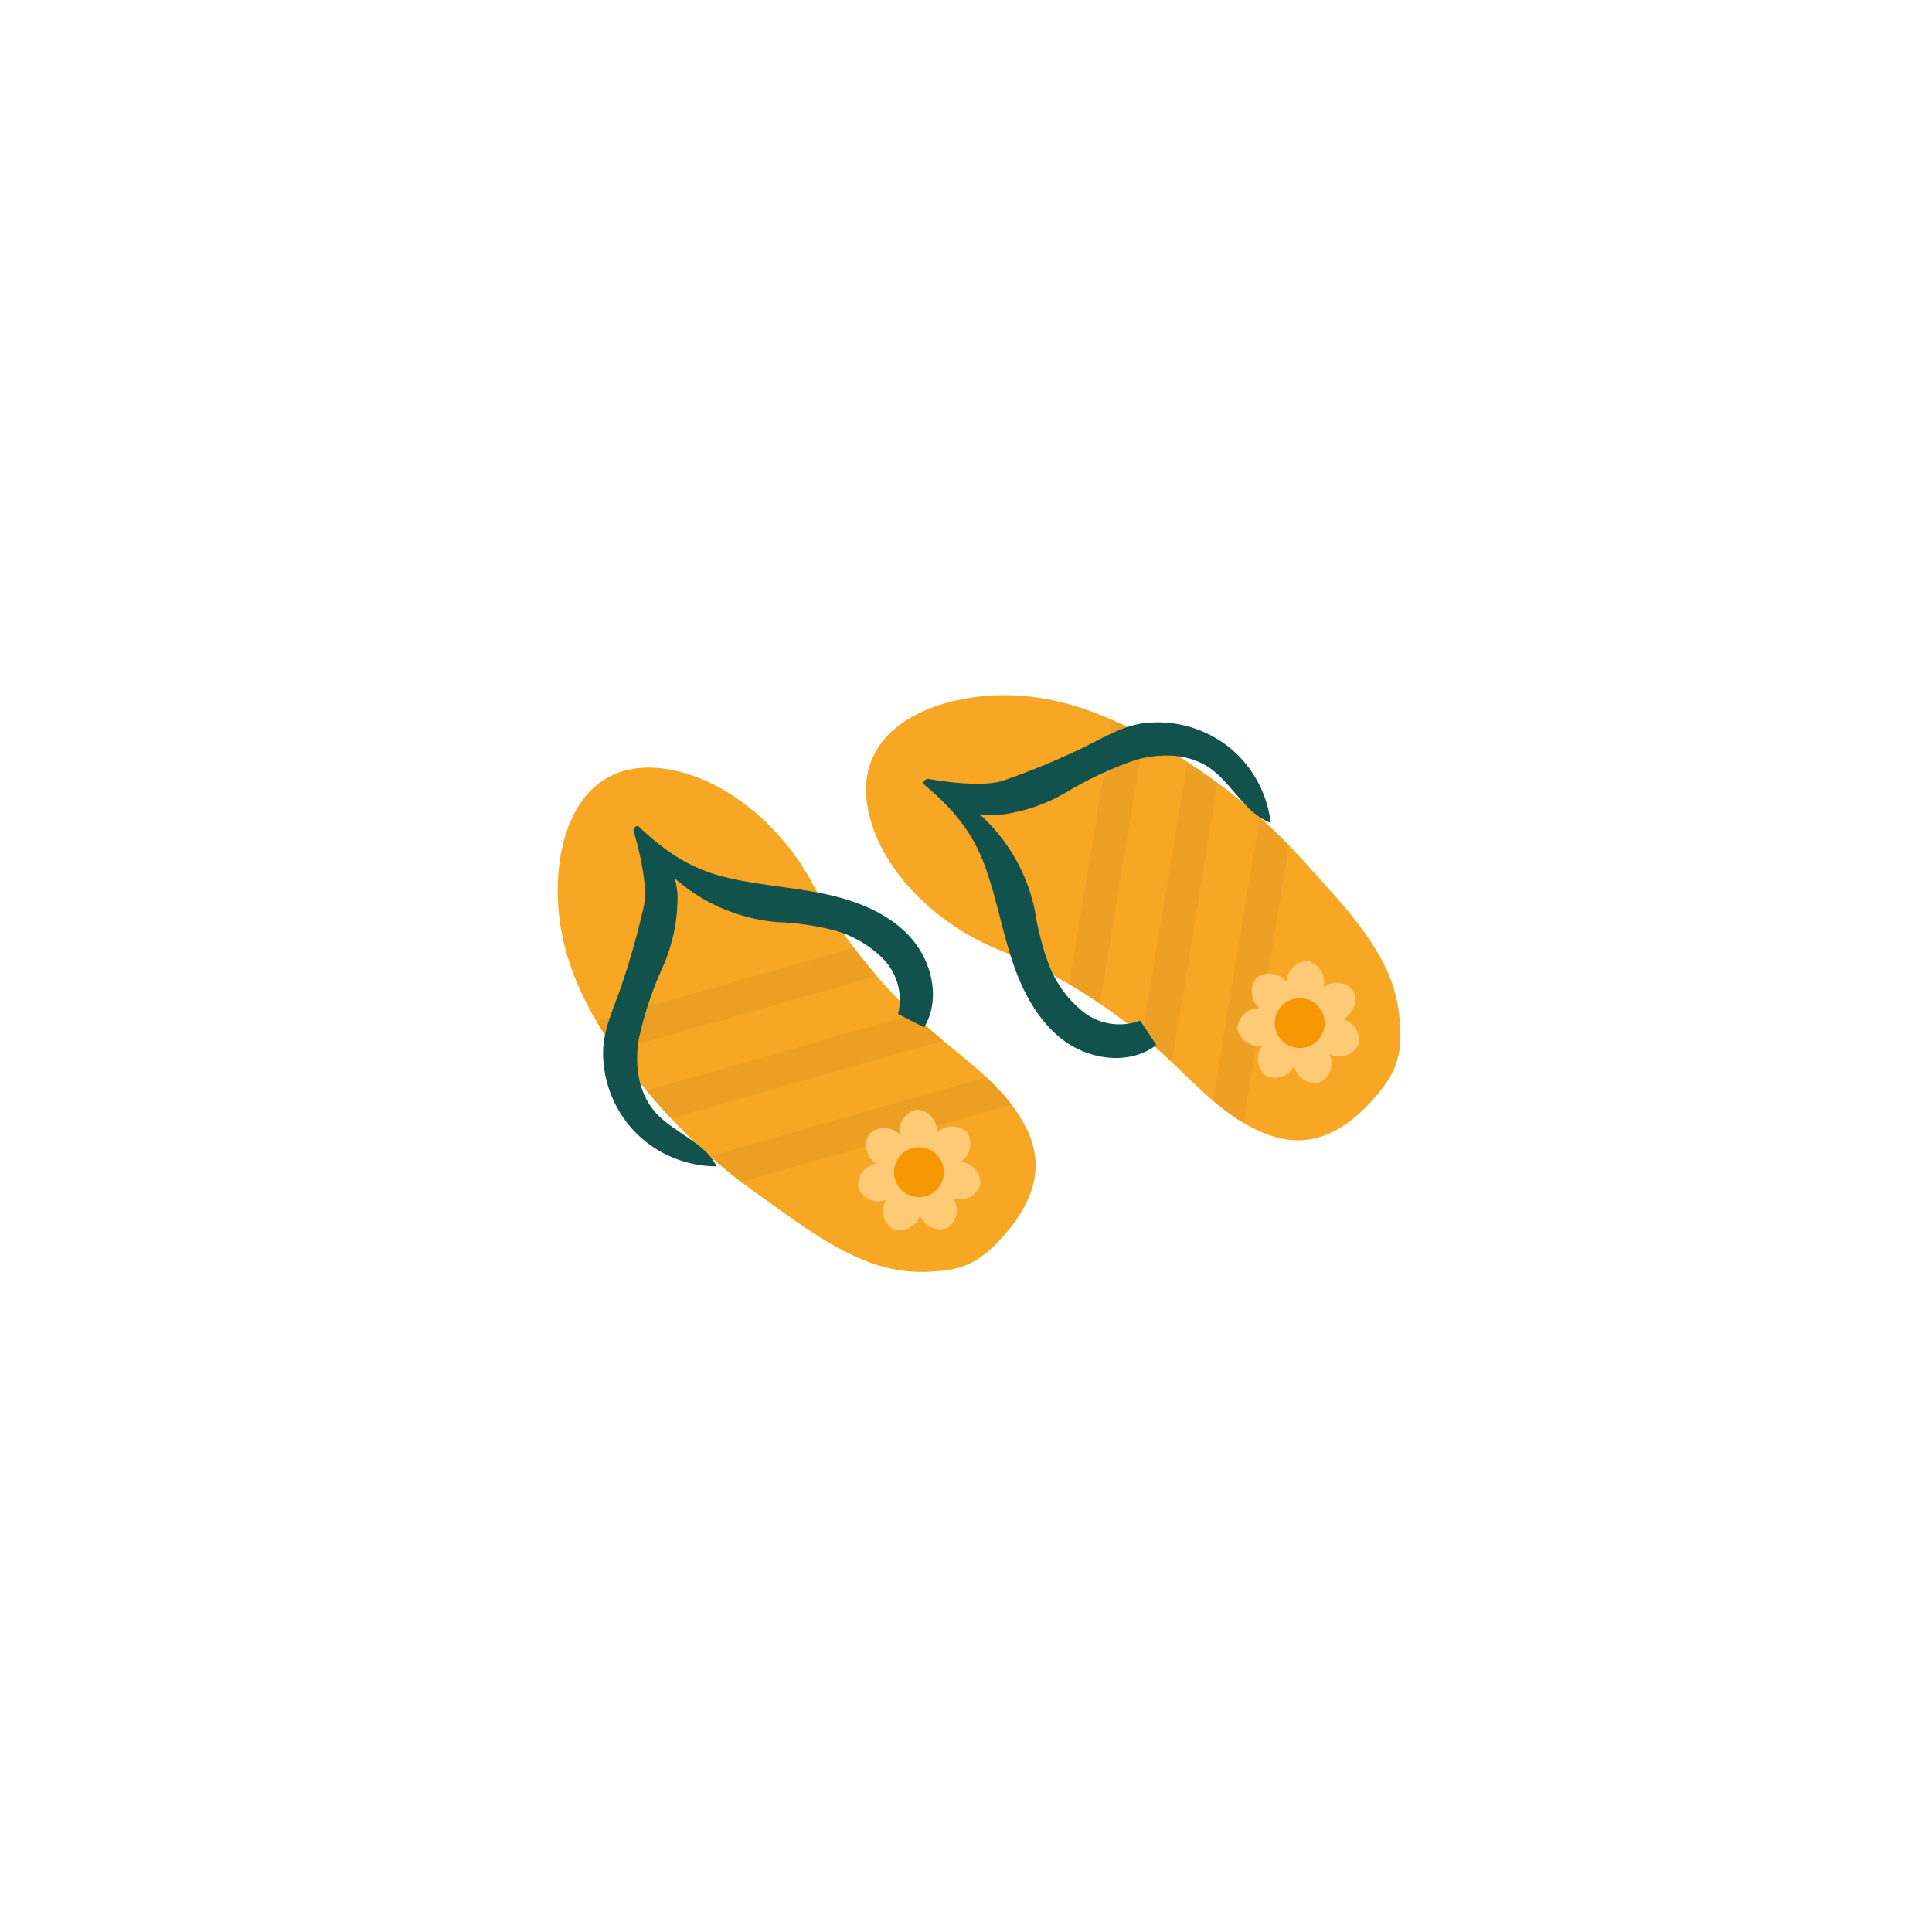 <svg xmlns="http://www.w3.org/2000/svg" xmlns:xlink="http://www.w3.org/1999/xlink" width="228" height="228" viewBox="0 0 228 228">
  <defs>
    <clipPath id="clip-path">
      <rect id="Rectangle_6427" data-name="Rectangle 6427" width="190.31" height="192.828" fill="#fff"/>
    </clipPath>
    <clipPath id="clip-path-2">
      <rect id="Rectangle_376" data-name="Rectangle 376" width="85.358" height="102.586" fill="none"/>
    </clipPath>
    <filter id="Tracé_2776" x="38.351" y="43.047" width="151.298" height="147.907" filterUnits="userSpaceOnUse">
      <feOffset dy="3" input="SourceAlpha"/>
      <feGaussianBlur stdDeviation="3" result="blur"/>
      <feFlood flood-opacity="0.102"/>
      <feComposite operator="in" in2="blur"/>
      <feComposite in="SourceGraphic"/>
    </filter>
    <clipPath id="clip-path-4">
      <rect id="Rectangle_373" data-name="Rectangle 373" width="30.334" height="40.934" fill="none"/>
    </clipPath>
    <clipPath id="clip-path-5">
      <rect id="Rectangle_374" data-name="Rectangle 374" width="30.071" height="45.063" fill="#ed9f23"/>
    </clipPath>
    <clipPath id="clip-detente-nl">
      <rect width="228" height="228"/>
    </clipPath>
  </defs>
  <g id="detente-nl" clip-path="url(#clip-detente-nl)">
    <g id="Groupe_14094" data-name="Groupe 14094" transform="translate(19 18)">
      <g id="Groupe_14093" data-name="Groupe 14093" clip-path="url(#clip-path)">
        <path id="Tracé_80496" data-name="Tracé 80496" d="M35.059,35.509a7.324,7.324,0,0,1-5.628,2.321,8.022,8.022,0,0,1-5.574-2.423,8.028,8.028,0,0,1-2.578-5.588,7.317,7.317,0,0,1,2.291-5.534,7.076,7.076,0,0,1,5.574-2.235,8.271,8.271,0,0,1,5.582,2.509,7.885,7.885,0,0,1,2.484,5.525,7.117,7.117,0,0,1-2.151,5.425m-.349-1.337a3.792,3.792,0,0,0,1.136-3.147,5.111,5.111,0,0,0-1.587-3.244A11.3,11.3,0,0,0,28.6,24.533a4.977,4.977,0,0,0-4.84,1.245A3.752,3.752,0,0,0,22.6,28.872a5.241,5.241,0,0,0,1.688,3.281,11.3,11.3,0,0,0,5.616,3.241,4.91,4.91,0,0,0,4.8-1.222" fill="#fff"/>
        <path id="Tracé_80497" data-name="Tracé 80497" d="M48.527,21.873a1.284,1.284,0,0,0,.838.468,1.059,1.059,0,0,1,.653.248l.051.071c.129.179.062.362-.2.551l-2.607,1.877q-.393.282-.586.014l-.051-.071a1.069,1.069,0,0,1-.01-.711,1.094,1.094,0,0,0-.2-.929l-2.66-3.318q-2.245-2.854-4-1.6a2.085,2.085,0,0,0-.913,1.594,2.953,2.953,0,0,0,.633,1.97l3.022,4.195a1.091,1.091,0,0,0,.867.433q.585.04.7.2l.052.071q.194.269-.2.551l-2.767,1.992c-.25.181-.44.181-.568,0l-.051-.071q-.115-.161.022-.722a1.1,1.1,0,0,0-.144-.953l-3.446-4.784a.943.943,0,0,0-.6-.406,3.185,3.185,0,0,0-.652-.059.456.456,0,0,1-.409-.153l-.038-.054c-.086-.118-.055-.3.09-.553l1.127-2.086c.13-.219.264-.33.4-.329a.5.5,0,0,1,.385.252l.836,1.16a3.358,3.358,0,0,1,.266-1.926,3.932,3.932,0,0,1,1.329-1.58,3.882,3.882,0,0,1,3-.726,5.43,5.43,0,0,1,3.179,2.156Z" fill="#fff"/>
        <path id="Tracé_80498" data-name="Tracé 80498" d="M54.243,21.094a2.887,2.887,0,0,1-2.414.3,3.83,3.83,0,0,1-2.012-1.913l-2.991-5.361-1.1.612a.331.331,0,0,1-.509-.145l-.15-.268a.342.342,0,0,1,.133-.529l.6-.332a1.738,1.738,0,0,0,.9-1.159,2.823,2.823,0,0,0-.195-1.68q-.178-.455.149-.637l.288-.161c.243-.135.443-.063.6.219L48.606,11.9l2.42-1.351a.376.376,0,0,1,.539.153l.15.269a.341.341,0,0,1-.163.52l-2.421,1.35,3,5.379a1.845,1.845,0,0,0,.891.876,1.119,1.119,0,0,0,1-.065,1.394,1.394,0,0,0,.806-1.76.413.413,0,0,1,.424-.438.31.31,0,0,1,.264.18,2.887,2.887,0,0,1,.269,2.219,2.991,2.991,0,0,1-1.541,1.867" fill="#fff"/>
        <path id="Tracé_80499" data-name="Tracé 80499" d="M61.166,17.706a6.3,6.3,0,0,1-3.36.6,2.167,2.167,0,0,1-1.864-1.1.952.952,0,0,1-.022-.805,1.16,1.16,0,0,1,.633-.559,1.02,1.02,0,0,1,.79-.028,2.075,2.075,0,0,1,.713.459,7.662,7.662,0,0,0,.7.6,1.929,1.929,0,0,0,.92.359,2.254,2.254,0,0,0,1.195-.2,2.307,2.307,0,0,0,1.17-.982,1.5,1.5,0,0,0,.02-1.374,1.448,1.448,0,0,0-1.107-.9,4.731,4.731,0,0,0-1.73.013c-.631.113-1.273.2-1.928.28a3.46,3.46,0,0,1-1.88-.306,2.8,2.8,0,0,1-1.375-1.527,2.677,2.677,0,0,1,.229-2.53,5.1,5.1,0,0,1,2.5-2.045,5.7,5.7,0,0,1,3.238-.518,2.238,2.238,0,0,1,1.839,1.184.892.892,0,0,1,.007.741,1.036,1.036,0,0,1-.563.529.925.925,0,0,1-.75.011,2.492,2.492,0,0,1-.7-.454q-.333-.3-.686-.591a1.845,1.845,0,0,0-.86-.385A2.08,2.08,0,0,0,56.18,9.289a1.573,1.573,0,0,0-.007,1.32,1.471,1.471,0,0,0,1.111.911,4.71,4.71,0,0,0,1.739.007q.949-.158,1.932-.268a3.5,3.5,0,0,1,1.875.3A2.764,2.764,0,0,1,64.2,13.071a2.584,2.584,0,0,1-.3,2.511,5.83,5.83,0,0,1-2.739,2.124" fill="#fff"/>
        <path id="Tracé_80500" data-name="Tracé 80500" d="M68.757,3.422a4.982,4.982,0,0,1,3.86.424,5.139,5.139,0,0,1,2.505,3.3,5.757,5.757,0,0,1-.317,4.32A4.72,4.72,0,0,1,71.783,14a3.844,3.844,0,0,1-3.111-.328L69.759,17.5a1.13,1.13,0,0,0,.672.713q.539.246.593.437l.018.064c.06.21-.065.361-.376.449l-3.216.914q-.466.132-.556-.186l-.018-.063c-.036-.127.045-.353.243-.675a1.159,1.159,0,0,0,.164-.95L64.338,7.833a1.009,1.009,0,0,0-.677-.654c-.368-.139-.571-.28-.611-.422l-.024-.084q-.08-.275.254-.552l1.677-1.506q.6-.556.794.141l.31,1.169a3.156,3.156,0,0,1,.933-1.545,4.214,4.214,0,0,1,1.763-.958m2.5,9.855a2.366,2.366,0,0,0,1.69-1.578,5.136,5.136,0,0,0-.1-3.058,7.46,7.46,0,0,0-1.885-3.456,2.591,2.591,0,0,0-2.59-.785,2.112,2.112,0,0,0-1.263.987A2.408,2.408,0,0,0,66.8,7.066l1.112,3.915a3.31,3.31,0,0,0,1.354,1.868,2.306,2.306,0,0,0,2,.428" fill="#fff"/>
        <path id="Tracé_80501" data-name="Tracé 80501" d="M86.275,9.032a1.455,1.455,0,0,0,.358.716.892.892,0,0,0,.461.278,1.565,1.565,0,0,1,.4.121.333.333,0,0,1,.2.261q.078.543-1.687.8a2.339,2.339,0,0,1-1.313-.091,1.32,1.32,0,0,1-.615-.968,3.319,3.319,0,0,1-2.829,1.826,4.759,4.759,0,0,1-3.074-.441,2.912,2.912,0,0,1-1.467-2.268A2.825,2.825,0,0,1,77.476,6.7a4.635,4.635,0,0,1,2.731-1.266,4.059,4.059,0,0,1,2.632.381l-.106-.429a8.147,8.147,0,0,0-1.112-2.82,1.7,1.7,0,0,0-1.72-.688,1.6,1.6,0,0,0-1.063.573,2.2,2.2,0,0,0-.482.991,3.254,3.254,0,0,1-.339.97.921.921,0,0,1-.7.523,1.1,1.1,0,0,1-.812-.162.958.958,0,0,1-.4-.688,2.044,2.044,0,0,1,.9-1.9,5.516,5.516,0,0,1,2.787-1.108,4.632,4.632,0,0,1,3.482.738,5.286,5.286,0,0,1,1.976,3.107ZM81.85,11.04a1.83,1.83,0,0,0,1.355-.86A2.158,2.158,0,0,0,83.5,8.561l-.162-.667a2.2,2.2,0,0,0-.842-1.39,2.2,2.2,0,0,0-2.914.448,2.152,2.152,0,0,0-.345,1.638,3.156,3.156,0,0,0,.9,1.872,1.953,1.953,0,0,0,1.716.578" fill="#fff"/>
        <path id="Tracé_80502" data-name="Tracé 80502" d="M98.6,8.859a1.284,1.284,0,0,0,.421.862c.261.253.392.446.394.577l0,.088q.006.33-.479.338l-3.211.052c-.323.006-.486-.1-.489-.322l0-.088c0-.132.13-.328.4-.589A1.1,1.1,0,0,0,96,8.9L95.713,4.66Q95.5,1.033,93.344,1.067a2.079,2.079,0,0,0-1.659.786,2.96,2.96,0,0,0-.607,1.98L91.162,9a1.1,1.1,0,0,0,.465.85c.305.245.458.433.461.565v.088c0,.22-.156.333-.479.337L88.2,10.9q-.462.008-.467-.322l0-.088c0-.132.141-.325.431-.579a1.106,1.106,0,0,0,.426-.865l-.1-5.9a.943.943,0,0,0-.264-.678,3.248,3.248,0,0,0-.5-.421.455.455,0,0,1-.248-.358V1.625q0-.22.39-.4L89.985.154c.233-.107.4-.12.516-.041a.5.5,0,0,1,.172.426L90.7,1.968A3.35,3.35,0,0,1,92.015.539,3.934,3.934,0,0,1,94.009,0,3.887,3.887,0,0,1,96.888,1.12a5.432,5.432,0,0,1,1.378,3.587Z" fill="#fff"/>
        <path id="Tracé_80503" data-name="Tracé 80503" d="M113.111,9.587a.4.4,0,0,1,.474-.1.331.331,0,0,1,.181.434,3.694,3.694,0,0,1-1.724,1.932,4.552,4.552,0,0,1-3.234.482,4.958,4.958,0,0,1-3.406-2.161,5.584,5.584,0,0,1-.764-4.243,5.274,5.274,0,0,1,2.175-3.55,5.057,5.057,0,0,1,3.939-.873A4.352,4.352,0,0,1,113.584,3a2.983,2.983,0,0,1,.661,2.4,1.515,1.515,0,0,1-1.371,1.324L107.292,7.74a3.83,3.83,0,0,0,.927,1.972,3.169,3.169,0,0,0,1.84.971,3.249,3.249,0,0,0,1.78-.147,2.836,2.836,0,0,0,1.272-.949M110.174,2.26a1.87,1.87,0,0,0-1.8.689A4.862,4.862,0,0,0,107.323,5.4a7.079,7.079,0,0,0-.113,1.409l3.87-.929a.936.936,0,0,0,.723-.811,2.828,2.828,0,0,0-.313-1.719,1.778,1.778,0,0,0-1.316-1.091" fill="#fff"/>
        <path id="Tracé_80504" data-name="Tracé 80504" d="M124.617,14.474a1.284,1.284,0,0,0,.126.951,1.073,1.073,0,0,1,.191.672l-.026.084c-.067.21-.254.267-.562.169l-3.062-.97c-.308-.1-.428-.251-.362-.46l.027-.084q.06-.189.564-.433a1.1,1.1,0,0,0,.629-.712l1.072-4.114q.948-3.508-1.107-4.159a2.082,2.082,0,0,0-1.823.219,2.96,2.96,0,0,0-1.2,1.685l-1.56,4.929a1.1,1.1,0,0,0,.171.954q.318.494.258.681l-.027.084c-.066.21-.254.267-.561.169l-3.251-1.029c-.294-.093-.407-.244-.341-.454l.027-.084q.06-.189.592-.412a1.108,1.108,0,0,0,.678-.686l1.779-5.621a.945.945,0,0,0-.035-.727,3.267,3.267,0,0,0-.342-.558.457.457,0,0,1-.122-.419l.02-.063c.045-.139.21-.225.5-.258l2.346-.341c.255-.028.423.014.5.124a.5.5,0,0,1,.028.459l-.432,1.363a3.363,3.363,0,0,1,1.7-.938,3.949,3.949,0,0,1,2.062.123,3.888,3.888,0,0,1,2.375,1.974,5.432,5.432,0,0,1,.169,3.838Z" fill="#fff"/>
        <path id="Tracé_80505" data-name="Tracé 80505" d="M142.238,13.505a2.262,2.262,0,0,1,.587.418c.12.132.169.241.147.329a.452.452,0,0,1-.2.245.674.674,0,0,1-.5.156,2.875,2.875,0,0,1-.723-.19,5.473,5.473,0,0,0-.6-.2,4.286,4.286,0,0,1,.241,1.656,3.591,3.591,0,0,1-.414,1.576,4.092,4.092,0,0,1-1.7,1.718,4.433,4.433,0,0,1-2.393.494q2.1,1.859,1.144,3.619a2.613,2.613,0,0,1-2.421,1.33,7.477,7.477,0,0,1-3.76-1.046A6.366,6.366,0,0,1,128.831,21a2.724,2.724,0,0,1-.138-2.613,1.046,1.046,0,0,1,.593-.518,1.009,1.009,0,0,1,.828.111.928.928,0,0,1,.481.66,3.505,3.505,0,0,1,.052.991,9.946,9.946,0,0,0-.021,1.127A2.446,2.446,0,0,0,131,21.935a2.82,2.82,0,0,0,1.11,1,2.78,2.78,0,0,0,1.972.353,2.078,2.078,0,0,0,1.409-1.1,2.353,2.353,0,0,0,.288-1.621,2.025,2.025,0,0,0-.913-1.293q-.486-.213-.738-.349a5.175,5.175,0,0,1-2.5-2.768,3.907,3.907,0,0,1,.2-3.38,4.192,4.192,0,0,1,2.792-2.2,5.256,5.256,0,0,1,3.814.625q.523.282,1.554.965t2.251,1.342M134.6,13a6,6,0,0,0-.8,3.233,2.366,2.366,0,0,0,1.1,2.132,1.966,1.966,0,0,0,1.759.125,2.861,2.861,0,0,0,1.412-1.362,6.015,6.015,0,0,0,.8-3.218,2.426,2.426,0,0,0-1.209-2.18,1.84,1.84,0,0,0-1.685-.1A2.925,2.925,0,0,0,134.6,13" fill="#fff"/>
        <path id="Tracé_80506" data-name="Tracé 80506" d="M147.632,26.13a.4.4,0,0,1,.469.119.328.328,0,0,1-.025.469,3.7,3.7,0,0,1-2.389.995,4.555,4.555,0,0,1-3.124-.966,4.966,4.966,0,0,1-2.135-3.424,5.588,5.588,0,0,1,1.149-4.155,5.274,5.274,0,0,1,3.5-2.258,5.057,5.057,0,0,1,3.928.92,4.353,4.353,0,0,1,1.907,2.569,2.989,2.989,0,0,1-.446,2.456,1.515,1.515,0,0,1-1.809.6l-5.468-1.508a3.815,3.815,0,0,0-.018,2.179,3.163,3.163,0,0,0,1.238,1.671,3.242,3.242,0,0,0,1.667.64,2.835,2.835,0,0,0,1.557-.305m.527-7.877a1.871,1.871,0,0,0-1.918-.155,4.853,4.853,0,0,0-2.012,1.751,7.213,7.213,0,0,0-.713,1.221l3.892.839a.934.934,0,0,0,1-.418,2.832,2.832,0,0,0,.463-1.684,1.781,1.781,0,0,0-.714-1.554" fill="#fff"/>
        <path id="Tracé_80507" data-name="Tracé 80507" d="M155.9,35.505a1.28,1.28,0,0,0-.3.912,1.079,1.079,0,0,1-.118.689l-.061.064q-.225.242-.578-.09l-2.344-2.2c-.235-.221-.278-.411-.127-.572l.06-.065a1.069,1.069,0,0,1,.7-.146A1.1,1.1,0,0,0,154,33.73l2.744-3.248q2.37-2.754.8-4.229a2.082,2.082,0,0,0-1.74-.59,2.955,2.955,0,0,0-1.812,1l-3.535,3.773a1.093,1.093,0,0,0-.258.933c.049.388.029.63-.062.727l-.06.063c-.15.161-.344.131-.578-.09l-2.489-2.332c-.224-.21-.261-.4-.111-.556l.06-.065q.135-.143.712-.116a1.106,1.106,0,0,0,.908-.325l4.032-4.3a.95.95,0,0,0,.282-.671,3.214,3.214,0,0,0-.068-.651.453.453,0,0,1,.072-.431l.044-.048c.1-.106.287-.113.56-.018l2.264.7c.241.086.375.195.4.329a.5.5,0,0,1-.173.427l-.978,1.043a3.35,3.35,0,0,1,1.942-.11,3.955,3.955,0,0,1,1.807,1,3.893,3.893,0,0,1,1.29,2.807,5.425,5.425,0,0,1-1.5,3.535Z" fill="#fff"/>
        <path id="Tracé_80508" data-name="Tracé 80508" d="M155.7,38.23c-.2-.233-.221-.421-.055-.567l.067-.058a1.039,1.039,0,0,1,.7-.067,1.144,1.144,0,0,0,.915-.255l4.351-3.781a1.37,1.37,0,0,0,.447-.928,1.447,1.447,0,0,1,.165-.681l.05-.044c.089-.078.275-.064.559.038l2.273.94c.241.121.377.261.407.418a.432.432,0,0,1-.17.426l-6.394,5.555a1.1,1.1,0,0,0-.352.9q.014.586-.135.715l-.067.058q-.249.218-.567-.149Zm10.417-6.9a1.879,1.879,0,0,1-.517-1.3,1.647,1.647,0,0,1,1.793-1.558,1.877,1.877,0,0,1,1.215.693,1.809,1.809,0,0,1,.495,1.273A1.672,1.672,0,0,1,167.312,32a1.81,1.81,0,0,1-1.193-.67" fill="#fff"/>
        <path id="Tracé_80509" data-name="Tracé 80509" d="M166.578,46.951a.4.4,0,0,1,.407.263.329.329,0,0,1-.174.436,3.7,3.7,0,0,1-2.582.18,4.553,4.553,0,0,1-2.652-1.913,4.964,4.964,0,0,1-.93-3.926,5.588,5.588,0,0,1,2.417-3.571A5.27,5.27,0,0,1,167.1,37.4a5.059,5.059,0,0,1,3.429,2.126,4.347,4.347,0,0,1,.986,3.044,2.984,2.984,0,0,1-1.206,2.184,1.517,1.517,0,0,1-1.906-.01l-4.7-3.177a3.823,3.823,0,0,0-.713,2.06,3.162,3.162,0,0,0,.639,1.979,3.246,3.246,0,0,0,1.376,1.138,2.828,2.828,0,0,0,1.573.209m3.015-7.3a1.871,1.871,0,0,0-1.768-.76,4.858,4.858,0,0,0-2.466,1.017,7.128,7.128,0,0,0-1.065.93l3.419,2.038A.936.936,0,0,0,168.8,42.8a2.836,2.836,0,0,0,.977-1.449,1.782,1.782,0,0,0-.181-1.7" fill="#fff"/>
        <path id="Tracé_80510" data-name="Tracé 80510" d="M166.406,53.54a2.885,2.885,0,0,1-.327-2.411A3.829,3.829,0,0,1,167.97,49.1l5.329-3.048-.623-1.088a.331.331,0,0,1,.139-.511l.267-.152a.34.34,0,0,1,.53.128l.338.592a1.74,1.74,0,0,0,1.168.89,2.822,2.822,0,0,0,1.679-.213q.452-.181.638.142l.164.287q.207.362-.213.6l-1.841,1.079,1.376,2.406a.384.384,0,0,1,.047.3.393.393,0,0,1-.194.237l-.267.153a.34.34,0,0,1-.521-.158l-1.377-2.406L169.262,51.4a1.843,1.843,0,0,0-.866.9,1.114,1.114,0,0,0,.076,1,1.394,1.394,0,0,0,1.768.788.39.39,0,0,1,.322.12.4.4,0,0,1,.12.3.309.309,0,0,1-.177.266,2.889,2.889,0,0,1-2.215.292,2.992,2.992,0,0,1-1.884-1.521" fill="#fff"/>
        <path id="Tracé_80511" data-name="Tracé 80511" d="M168.862,58.4a1.852,1.852,0,0,1-.162-1.287,1.423,1.423,0,0,1,.835-.934,1.45,1.45,0,0,1,1.271-.069,1.855,1.855,0,0,1,.9.937,1.819,1.819,0,0,1,.152,1.268,1.45,1.45,0,0,1-.854.942,1.423,1.423,0,0,1-1.251.06,1.819,1.819,0,0,1-.888-.917m4.055-2.589a86.8,86.8,0,0,1,9.055-5.189.834.834,0,0,1,.7-.017,1.314,1.314,0,0,1,.6.484,2.761,2.761,0,0,1,.359.731,1.184,1.184,0,0,1,0,.753.852.852,0,0,1-.457.522q-1.659.765-4.618,1.919T173.39,56.8q-.327.083-.535-.355c-.138-.291-.118-.5.062-.638" fill="#fff"/>
        <path id="Tracé_80512" data-name="Tracé 80512" d="M173.98,72.052a7.326,7.326,0,0,1,.793-6.037,8.587,8.587,0,0,1,11.008-3.076,7.317,7.317,0,0,1,3.655,4.745,7.081,7.081,0,0,1-.838,5.947,8.289,8.289,0,0,1-4.957,3.589,7.9,7.9,0,0,1-6.03-.6,7.124,7.124,0,0,1-3.631-4.568m1.334.363a3.8,3.8,0,0,0,2.163,2.554,5.112,5.112,0,0,0,3.6.24,11.289,11.289,0,0,0,5.633-3.284,4.979,4.979,0,0,0,1.334-4.817,3.755,3.755,0,0,0-2.105-2.547,5.243,5.243,0,0,0-3.686-.171,11.312,11.312,0,0,0-5.609,3.254,4.91,4.91,0,0,0-1.332,4.771" fill="#fff"/>
        <path id="Tracé_80513" data-name="Tracé 80513" d="M179.071,90.509a1.285,1.285,0,0,0-.823.493c-.23.28-.41.429-.541.442l-.088.008c-.219.023-.345-.127-.377-.448l-.325-3.195c-.033-.321.061-.492.279-.515l.088-.009c.132-.013.338.1.621.346a1.1,1.1,0,0,0,.9.3l4.2-.647q3.6-.521,3.378-2.666a2.081,2.081,0,0,0-.924-1.586,2.96,2.96,0,0,0-2.023-.436l-5.144.522a1.1,1.1,0,0,0-.808.536q-.327.486-.523.506l-.088.009c-.219.023-.345-.128-.377-.448l-.345-3.393q-.046-.459.282-.493l.087-.009q.2-.02.614.38a1.106,1.106,0,0,0,.9.352l5.866-.6a.943.943,0,0,0,.652-.321,3.15,3.15,0,0,0,.377-.535.457.457,0,0,1,.337-.278l.066-.006c.146-.015.29.1.434.353l1.244,2.019c.126.222.154.393.085.51a.493.493,0,0,1-.41.208l-1.423.145a3.358,3.358,0,0,1,1.536,1.192,3.955,3.955,0,0,1,.707,1.942,3.9,3.9,0,0,1-.872,2.963,5.428,5.428,0,0,1-3.456,1.677Z" fill="#fff"/>
        <path id="Tracé_80514" data-name="Tracé 80514" d="M176.893,95.824a2.889,2.889,0,0,1,.95-2.24,3.825,3.825,0,0,1,2.664-.781l6.137.1.02-1.254a.33.33,0,0,1,.38-.368l.308.005c.264,0,.394.131.39.381l-.011.681a1.741,1.741,0,0,0,.55,1.363,2.834,2.834,0,0,0,1.551.674q.483.073.477.448l-.005.33q-.008.417-.491.41l-2.134-.013-.045,2.772a.377.377,0,0,1-.4.389l-.307,0c-.25-.005-.372-.139-.368-.4l.045-2.771-6.159-.1a1.842,1.842,0,0,0-1.205.333,1.118,1.118,0,0,0-.443.895,1.394,1.394,0,0,0,1.118,1.581.387.387,0,0,1,.216.267.4.4,0,0,1-.049.318.313.313,0,0,1-.289.138,2.886,2.886,0,0,1-2.054-.879,2.992,2.992,0,0,1-.843-2.27" fill="#fff"/>
        <path id="Tracé_80515" data-name="Tracé 80515" d="M176.388,103.568a6.282,6.282,0,0,1,1.155-3.211,2.159,2.159,0,0,1,1.883-1.068.949.949,0,0,1,.709.381,1.16,1.16,0,0,1,.17.827,1.021,1.021,0,0,1-.368.7,2.091,2.091,0,0,1-.753.39,7.664,7.664,0,0,0-.866.309,1.928,1.928,0,0,0-.768.621,2.235,2.235,0,0,0-.419,1.137,2.3,2.3,0,0,0,.271,1.5,1.5,1.5,0,0,0,1.181.7,1.446,1.446,0,0,0,1.332-.512,4.724,4.724,0,0,0,.849-1.508q.324-.9.717-1.811a3.467,3.467,0,0,1,1.2-1.48,2.815,2.815,0,0,1,2.01-.433,2.68,2.68,0,0,1,2.08,1.457,5.1,5.1,0,0,1,.532,3.184,5.7,5.7,0,0,1-1.16,3.066,2.234,2.234,0,0,1-1.942,1.006.885.885,0,0,1-.645-.362,1.032,1.032,0,0,1-.18-.751.922.922,0,0,1,.363-.656,2.479,2.479,0,0,1,.741-.38q.426-.14.854-.3a1.878,1.878,0,0,0,.762-.555,2.085,2.085,0,0,0,.075-2.395,1.575,1.575,0,0,0-1.142-.662,1.475,1.475,0,0,0-1.343.51,4.734,4.734,0,0,0-.87,1.506q-.336.9-.728,1.809a3.507,3.507,0,0,1-1.189,1.481,2.761,2.761,0,0,1-2,.434,2.576,2.576,0,0,1-2.031-1.5,5.82,5.82,0,0,1-.481-3.433" fill="#fff"/>
        <path id="Tracé_80516" data-name="Tracé 80516" d="M185.011,117.253a4.986,4.986,0,0,1-2.286,3.138,5.139,5.139,0,0,1-4.111.533,5.759,5.759,0,0,1-3.592-2.421,4.716,4.716,0,0,1-.692-3.878,3.843,3.843,0,0,1,1.831-2.537l-3.865-.96a1.129,1.129,0,0,0-.952.228c-.321.231-.546.329-.674.3l-.065-.017q-.319-.078-.2-.548l.805-3.246c.078-.313.223-.443.437-.39l.064.015c.128.033.283.214.465.547a1.161,1.161,0,0,0,.743.615l10.463,2.6a1.007,1.007,0,0,0,.9-.262c.3-.25.527-.358.669-.322l.086.021c.185.046.3.212.353.5l.473,2.2q.188.793-.516.619l-1.169-.312a3.152,3.152,0,0,1,.877,1.578,4.223,4.223,0,0,1-.044,2.006m-9.8-2.726a2.368,2.368,0,0,0,.53,2.251,5.144,5.144,0,0,0,2.705,1.431,7.467,7.467,0,0,0,3.935.081,2.588,2.588,0,0,0,1.968-1.858,2.118,2.118,0,0,0-.229-1.587,2.414,2.414,0,0,0-1.3-1.105l-3.95-.98a3.314,3.314,0,0,0-2.294.246,2.316,2.316,0,0,0-1.363,1.521" fill="#fff"/>
        <path id="Tracé_80517" data-name="Tracé 80517" d="M171.444,129.65a1.442,1.442,0,0,0-.8-.045.9.9,0,0,0-.471.262,1.452,1.452,0,0,1-.3.282.332.332,0,0,1-.326.048q-.512-.2.147-1.86a2.347,2.347,0,0,1,.731-1.093,1.316,1.316,0,0,1,1.146-.053,3.319,3.319,0,0,1-.177-3.362,4.764,4.764,0,0,1,1.909-2.449,2.912,2.912,0,0,1,2.7-.146,2.822,2.822,0,0,1,1.844,1.941,4.632,4.632,0,0,1-.258,3,4.05,4.05,0,0,1-1.639,2.095l.426.122a8.12,8.12,0,0,0,3,.436,1.7,1.7,0,0,0,1.452-1.151,1.6,1.6,0,0,0,.031-1.207,2.193,2.193,0,0,0-.621-.91,3.284,3.284,0,0,1-.673-.777.925.925,0,0,1-.1-.87,1.1,1.1,0,0,1,.545-.624.947.947,0,0,1,.794,0,2.047,2.047,0,0,1,1.209,1.723,5.532,5.532,0,0,1-.424,2.969,4.633,4.633,0,0,1-2.371,2.655,5.3,5.3,0,0,1-3.679.171Zm.457-4.838a1.833,1.833,0,0,0,.072,1.6,2.166,2.166,0,0,0,1.261,1.057l.658.192a2.213,2.213,0,0,0,1.626-.04,2.2,2.2,0,0,0,1.059-2.751,2.147,2.147,0,0,0-1.25-1.114,3.15,3.15,0,0,0-2.072-.149,1.949,1.949,0,0,0-1.354,1.2" fill="#fff"/>
        <path id="Tracé_80518" data-name="Tracé 80518" d="M165.419,140.384a1.288,1.288,0,0,0-.957-.074,1.079,1.079,0,0,1-.7.048l-.076-.043c-.192-.109-.208-.3-.049-.584l1.582-2.795q.238-.422.526-.259l.076.043q.172.1.307.642a1.1,1.1,0,0,0,.567.763l3.8,1.9q3.235,1.653,4.3-.222a2.077,2.077,0,0,0,.163-1.829,2.954,2.954,0,0,0-1.4-1.526l-4.5-2.546a1.1,1.1,0,0,0-.969-.031q-.547.208-.72.112l-.077-.044c-.191-.109-.208-.3-.048-.583l1.679-2.968c.152-.269.324-.348.515-.239l.077.043c.114.064.208.286.28.665a1.1,1.1,0,0,0,.531.8l5.13,2.9a.953.953,0,0,0,.719.116,3.247,3.247,0,0,0,.617-.22.452.452,0,0,1,.435-.031l.058.032q.191.108.149.54l-.151,2.366c-.027.254-.1.411-.226.466a.5.5,0,0,1-.455-.067l-1.245-.7a3.351,3.351,0,0,1,.565,1.861,3.934,3.934,0,0,1-.546,1.991,3.889,3.889,0,0,1-2.423,1.915,5.427,5.427,0,0,1-3.79-.629Z" fill="#fff"/>
        <path id="Tracé_80519" data-name="Tracé 80519" d="M157.573,152.634a.4.4,0,0,1-.154.459.329.329,0,0,1-.466-.06,3.69,3.69,0,0,1-.813-2.458,4.547,4.547,0,0,1,1.2-3.043,4.968,4.968,0,0,1,3.573-1.873,5.6,5.6,0,0,1,4.059,1.457,5.268,5.268,0,0,1,1.989,3.656,5.054,5.054,0,0,1-1.21,3.849,4.344,4.344,0,0,1-2.7,1.71,2.988,2.988,0,0,1-2.415-.627,1.516,1.516,0,0,1-.462-1.849l1.913-5.34a3.815,3.815,0,0,0-2.171-.181,3.165,3.165,0,0,0-1.76,1.109,3.244,3.244,0,0,0-.761,1.615,2.831,2.831,0,0,0,.187,1.576m7.815,1.114a1.871,1.871,0,0,0,.3-1.9,4.857,4.857,0,0,0-1.6-2.138,7.268,7.268,0,0,0-1.165-.8l-1.127,3.819a.938.938,0,0,0,.342,1.031,2.837,2.837,0,0,0,1.646.587,1.784,1.784,0,0,0,1.6-.6" fill="#fff"/>
        <path id="Tracé_80520" data-name="Tracé 80520" d="M147.59,160.191a1.28,1.28,0,0,0-.888-.365,1.078,1.078,0,0,1-.678-.169l-.059-.065c-.149-.162-.1-.352.133-.57l2.366-2.173c.237-.219.431-.246.579-.084l.06.065a1.064,1.064,0,0,1,.094.705,1.1,1.1,0,0,0,.3.9l3.034,2.978q2.569,2.57,4.157,1.111a2.078,2.078,0,0,0,.718-1.69,2.95,2.95,0,0,0-.863-1.881l-3.5-3.809a1.093,1.093,0,0,0-.912-.326q-.585.029-.719-.116l-.059-.066q-.223-.241.132-.57l2.512-2.307q.34-.312.564-.069l.059.064c.089.1.11.337.063.72a1.108,1.108,0,0,0,.256.93l3.989,4.342a.946.946,0,0,0,.647.331,3.149,3.149,0,0,0,.655-.019.454.454,0,0,1,.424.1l.044.049c.1.107.092.293-.023.559l-.873,2.205q-.154.351-.358.374a.5.5,0,0,1-.412-.205l-.967-1.053a3.357,3.357,0,0,1-.036,1.945,3.945,3.945,0,0,1-1.132,1.727,3.887,3.887,0,0,1-2.9,1.075,5.423,5.423,0,0,1-3.413-1.763Z" fill="#fff"/>
        <path id="Tracé_80521" data-name="Tracé 80521" d="M139.7,175.953a2.3,2.3,0,0,1-.653.3c-.175.039-.294.026-.359-.036a.448.448,0,0,1-.116-.291.667.667,0,0,1,.111-.509,2.865,2.865,0,0,1,.524-.533,5.7,5.7,0,0,0,.474-.424,4.275,4.275,0,0,1-1.558-.613,3.587,3.587,0,0,1-1.163-1.141,4.1,4.1,0,0,1-.645-2.332,4.422,4.422,0,0,1,.758-2.323q-2.653.9-3.71-.8a2.616,2.616,0,0,1,.046-2.761,7.5,7.5,0,0,1,2.775-2.747,6.365,6.365,0,0,1,3.663-1.148,2.724,2.724,0,0,1,2.337,1.177,1.044,1.044,0,0,1,.156.771,1.019,1.019,0,0,1-.507.665.933.933,0,0,1-.812.09,3.536,3.536,0,0,1-.886-.448,9.92,9.92,0,0,0-.967-.577,2.461,2.461,0,0,0-1.21-.259,3.188,3.188,0,0,0-2.705,2,2.078,2.078,0,0,0,.257,1.77,2.35,2.35,0,0,0,1.264,1.054,2.029,2.029,0,0,0,1.577-.151c.283-.211.506-.366.668-.467a5.172,5.172,0,0,1,3.646-.8,3.908,3.908,0,0,1,2.834,1.852,4.194,4.194,0,0,1,.528,3.519,5.261,5.261,0,0,1-2.436,3q-.5.313-1.609.87t-2.282,1.288m4.223-6.378a6.014,6.014,0,0,0-2.411-2.3,2.366,2.366,0,0,0-2.4-.1,1.965,1.965,0,0,0-.981,1.464,2.861,2.861,0,0,0,.482,1.9,6.019,6.019,0,0,0,2.4,2.293,2.424,2.424,0,0,0,2.493.031,1.836,1.836,0,0,0,.921-1.414,2.926,2.926,0,0,0-.5-1.875" fill="#fff"/>
        <path id="Tracé_80522" data-name="Tracé 80522" d="M126.061,174.372a.4.4,0,0,1-.337.348q-.276.056-.395-.254a3.7,3.7,0,0,1,.325-2.569,4.547,4.547,0,0,1,2.389-2.232,4.963,4.963,0,0,1,4.031-.153,5.589,5.589,0,0,1,3.037,3.062,5.273,5.273,0,0,1,.222,4.157,5.054,5.054,0,0,1-2.749,2.953,4.345,4.345,0,0,1-3.177.379,2.987,2.987,0,0,1-1.91-1.606,1.513,1.513,0,0,1,.379-1.867l4.025-4a3.816,3.816,0,0,0-1.883-1.1,3.172,3.172,0,0,0-2.066.244,3.24,3.24,0,0,0-1.382,1.13,2.831,2.831,0,0,0-.509,1.5m6.575,4.369a1.869,1.869,0,0,0,1.088-1.588,4.851,4.851,0,0,0-.521-2.616,7.194,7.194,0,0,0-.707-1.226l-2.66,2.962a.936.936,0,0,0-.136,1.078,2.847,2.847,0,0,0,1.233,1.239,1.786,1.786,0,0,0,1.7.151" fill="#fff"/>
        <path id="Tracé_80523" data-name="Tracé 80523" d="M113.807,176.877a1.288,1.288,0,0,0-.643-.713q-.48-.255-.539-.444l-.026-.085q-.094-.315.367-.457l3.072-.939c.309-.093.495-.036.559.175l.026.084c.038.126-.034.352-.219.677a1.1,1.1,0,0,0-.114.943l1.451,4q1.208,3.426,3.27,2.8a2.077,2.077,0,0,0,1.377-1.215,2.953,2.953,0,0,0,.035-2.069l-1.511-4.944a1.094,1.094,0,0,0-.682-.689c-.36-.151-.56-.289-.6-.415l-.026-.085q-.1-.315.367-.457l3.261-1c.294-.09.473-.029.538.181l.026.084c.038.127-.046.351-.254.675a1.107,1.107,0,0,0-.17.95l1.723,5.638a.945.945,0,0,0,.441.579,3.069,3.069,0,0,0,.6.265.459.459,0,0,1,.337.277l.019.063c.043.14-.044.3-.263.494l-1.738,1.612c-.195.167-.356.228-.485.183a.5.5,0,0,1-.283-.361l-.418-1.368a3.357,3.357,0,0,1-.873,1.739,3.946,3.946,0,0,1-1.766,1.068,3.89,3.89,0,0,1-3.076-.279,5.433,5.433,0,0,1-2.317-3.065Z" fill="#fff"/>
        <path id="Tracé_80524" data-name="Tracé 80524" d="M111.554,175.342c.3-.059.475.02.517.236l.017.086c.025.129-.071.342-.29.639a1.139,1.139,0,0,0-.235.92l1.1,5.657a1.378,1.378,0,0,0,.581.851c.323.235.492.4.509.483l.013.065q.033.172-.313.465l-1.948,1.5a.666.666,0,0,1-.566.144.432.432,0,0,1-.283-.359l-1.623-8.314a1.1,1.1,0,0,0-.607-.756c-.343-.186-.528-.344-.553-.474l-.017-.086q-.063-.325.412-.417Zm.776,12.468a1.879,1.879,0,0,1,1.384.2,1.648,1.648,0,0,1,.455,2.332,1.884,1.884,0,0,1-1.207.706,1.805,1.805,0,0,1-1.351-.207,1.673,1.673,0,0,1-.456-2.332,1.815,1.815,0,0,1,1.175-.7" fill="#fff"/>
        <path id="Tracé_80525" data-name="Tracé 80525" d="M98.573,180.411a.407.407,0,0,1-.432.221q-.279-.039-.291-.369a3.691,3.691,0,0,1,1.135-2.326,4.553,4.553,0,0,1,2.981-1.342,4.96,4.96,0,0,1,3.866,1.155,5.588,5.588,0,0,1,1.886,3.877,5.269,5.269,0,0,1-1.13,4.007,5.055,5.055,0,0,1-3.554,1.909,4.351,4.351,0,0,1-3.13-.667,2.982,2.982,0,0,1-1.29-2.136,1.514,1.514,0,0,1,.96-1.644l5.1-2.487a3.823,3.823,0,0,0-1.428-1.646,3.169,3.169,0,0,0-2.034-.435,3.254,3.254,0,0,0-1.673.623,2.835,2.835,0,0,0-.966,1.26m4.814,6.255a1.87,1.87,0,0,0,1.542-1.151,4.861,4.861,0,0,0,.35-2.645,7.215,7.215,0,0,0-.273-1.388l-3.473,1.945a.938.938,0,0,0-.477.977,2.846,2.846,0,0,0,.768,1.57,1.782,1.782,0,0,0,1.563.692" fill="#fff"/>
        <path id="Tracé_80526" data-name="Tracé 80526" d="M92.973,176.963a2.888,2.888,0,0,1,2.24.949A3.825,3.825,0,0,1,96,180.576l-.1,6.137,1.254.021a.329.329,0,0,1,.368.379l0,.309c0,.264-.131.394-.381.39l-.682-.011a1.734,1.734,0,0,0-1.362.55,2.827,2.827,0,0,0-.674,1.55q-.074.484-.448.478l-.33-.006c-.278,0-.415-.168-.41-.49l.013-2.135-2.772-.045a.391.391,0,0,1-.285-.114.4.4,0,0,1-.1-.288l0-.308c0-.249.139-.372.4-.367l2.772.045.1-6.159a1.842,1.842,0,0,0-.333-1.2,1.114,1.114,0,0,0-.9-.444,1.4,1.4,0,0,0-1.58,1.119.392.392,0,0,1-.268.215.4.4,0,0,1-.318-.048.313.313,0,0,1-.138-.289,2.885,2.885,0,0,1,.88-2.054,2.984,2.984,0,0,1,2.269-.843" fill="#fff"/>
        <path id="Tracé_80527" data-name="Tracé 80527" d="M87.721,181.492a86.972,86.972,0,0,1,0,10.435.838.838,0,0,1-.334.614,1.3,1.3,0,0,1-.716.277,2.772,2.772,0,0,1-.813-.051,1.189,1.189,0,0,1-.655-.37.851.851,0,0,1-.226-.657q.161-1.82.633-4.96t1.017-5.372q.091-.324.574-.287t.523.371m-.228-4.806a1.849,1.849,0,0,1,1.2.5,1.42,1.42,0,0,1,.395,1.188,1.453,1.453,0,0,1-.572,1.137,1.857,1.857,0,0,1-1.26.312,1.82,1.82,0,0,1-1.176-.5,1.457,1.457,0,0,1-.392-1.211,1.429,1.429,0,0,1,.57-1.115,1.818,1.818,0,0,1,1.238-.313" fill="#fff"/>
        <path id="Tracé_80528" data-name="Tracé 80528" d="M73.11,174.343a7.32,7.32,0,0,1,4.845,3.685,8.586,8.586,0,0,1-2.8,11.082,7.316,7.316,0,0,1-5.934.816,7.072,7.072,0,0,1-4.744-3.682,8.276,8.276,0,0,1-.653-6.084,7.89,7.89,0,0,1,3.515-4.936,7.121,7.121,0,0,1,5.769-.881m-.978.976a3.8,3.8,0,0,0-3.291.608,5.113,5.113,0,0,0-2,3.008,11.293,11.293,0,0,0,.053,6.521,4.976,4.976,0,0,0,3.518,3.55,3.758,3.758,0,0,0,3.256-.562,5.256,5.256,0,0,0,1.98-3.114,11.32,11.32,0,0,0-.039-6.484,4.91,4.91,0,0,0-3.479-3.527" fill="#fff"/>
        <path id="Tracé_80529" data-name="Tracé 80529" d="M54.558,169.584a1.285,1.285,0,0,0-.018-.959,1.068,1.068,0,0,1-.114-.689l.035-.081c.09-.2.282-.235.577-.1l2.934,1.308c.294.131.4.3.307.5l-.035.081q-.081.18-.61.366a1.1,1.1,0,0,0-.7.638L55.4,174.609q-1.337,3.378.633,4.256a2.077,2.077,0,0,0,1.836-.012,2.962,2.962,0,0,0,1.384-1.54l2.1-4.721a1.1,1.1,0,0,0-.063-.968q-.26-.525-.179-.706l.036-.08c.09-.2.281-.235.576-.1l3.115,1.389q.421.188.288.489l-.036.08c-.054.122-.266.236-.635.344a1.1,1.1,0,0,0-.751.6l-2.4,5.384a.952.952,0,0,0-.046.727,3.253,3.253,0,0,0,.277.593.456.456,0,0,1,.074.43l-.027.06q-.09.2-.523.2l-2.37.075c-.256,0-.418-.061-.486-.179a.5.5,0,0,1,.024-.46l.582-1.306a3.35,3.35,0,0,1-1.8.739,3.94,3.94,0,0,1-2.035-.352,3.89,3.89,0,0,1-2.138-2.23,5.427,5.427,0,0,1,.263-3.832Z" fill="#fff"/>
        <path id="Tracé_80530" data-name="Tracé 80530" d="M51,165.026a2.887,2.887,0,0,1,1.475,1.936,3.836,3.836,0,0,1-.642,2.7l-3.13,5.28,1.079.639a.331.331,0,0,1,.131.512l-.158.266a.34.34,0,0,1-.523.149l-.587-.347a1.736,1.736,0,0,0-1.456-.2,2.824,2.824,0,0,0-1.354,1.013q-.3.382-.626.192L44.923,177c-.24-.142-.278-.353-.113-.63l1.069-1.847-2.384-1.413a.378.378,0,0,1-.139-.543l.157-.265a.34.34,0,0,1,.531-.12l2.385,1.413,3.141-5.3a1.834,1.834,0,0,0,.308-1.21,1.116,1.116,0,0,0-.557-.83,1.4,1.4,0,0,0-1.927.188.392.392,0,0,1-.339.055.4.4,0,0,1-.252-.2.309.309,0,0,1,.023-.319,2.885,2.885,0,0,1,1.782-1.347,2.988,2.988,0,0,1,2.389.393" fill="#fff"/>
        <path id="Tracé_80531" data-name="Tracé 80531" d="M44.583,160.744a6.293,6.293,0,0,1,2.2,2.6,2.161,2.161,0,0,1-.015,2.166.953.953,0,0,1-.684.424,1.166,1.166,0,0,1-.8-.265,1.024,1.024,0,0,1-.422-.669,2.088,2.088,0,0,1,.038-.847,7.6,7.6,0,0,0,.164-.9,1.933,1.933,0,0,0-.153-.977,2.236,2.236,0,0,0-.776-.929,2.3,2.3,0,0,0-1.438-.517,1.5,1.5,0,0,0-1.2.674,1.446,1.446,0,0,0-.222,1.409,4.711,4.711,0,0,0,.883,1.488q.621.735,1.211,1.527a3.457,3.457,0,0,1,.682,1.777,2.812,2.812,0,0,1-.628,1.958,2.68,2.68,0,0,1-2.3,1.074,5.1,5.1,0,0,1-3.023-1.129,5.7,5.7,0,0,1-2.076-2.537,2.232,2.232,0,0,1,.1-2.185.889.889,0,0,1,.636-.378,1.023,1.023,0,0,1,.74.219.923.923,0,0,1,.388.643,2.441,2.441,0,0,1-.041.832c-.062.292-.117.588-.166.89a1.834,1.834,0,0,0,.787,1.8,1.876,1.876,0,0,0,1.349.4,1.576,1.576,0,0,0,1.144-.658,1.469,1.469,0,0,0,.229-1.418,4.718,4.718,0,0,0-.869-1.506q-.615-.742-1.2-1.535a3.507,3.507,0,0,1-.688-1.769,2.765,2.765,0,0,1,.621-1.949,2.582,2.582,0,0,1,2.319-1.007,5.822,5.822,0,0,1,3.214,1.3" fill="#fff"/>
        <path id="Tracé_80532" data-name="Tracé 80532" d="M28.443,161.408a4.988,4.988,0,0,1-1.582-3.546,5.141,5.141,0,0,1,1.587-3.829,5.753,5.753,0,0,1,3.89-1.908,4.72,4.72,0,0,1,3.707,1.332,3.853,3.853,0,0,1,1.288,2.852l2.757-2.873a1.128,1.128,0,0,0,.276-.939c-.039-.393-.013-.638.079-.733l.045-.048c.153-.158.345-.126.578.1l2.412,2.316q.35.336.121.574l-.045.047q-.138.143-.706.131a1.163,1.163,0,0,0-.9.337L34.482,163a1.008,1.008,0,0,0-.222.915c.065.387.047.633-.055.74l-.061.063a.534.534,0,0,1-.606.059l-2.145-.687q-.783-.234-.281-.756l.854-.859a3.163,3.163,0,0,1-1.805-.024,4.243,4.243,0,0,1-1.718-1.039m7.245-7.135a2.367,2.367,0,0,0-2.215-.662,5.146,5.146,0,0,0-2.589,1.632,7.467,7.467,0,0,0-2.031,3.372,2.59,2.59,0,0,0,.63,2.632,2.117,2.117,0,0,0,1.49.591,2.4,2.4,0,0,0,1.606-.577l2.818-2.936a3.3,3.3,0,0,0,.93-2.113,2.309,2.309,0,0,0-.639-1.939" fill="#fff"/>
        <path id="Tracé_80533" data-name="Tracé 80533" d="M24.423,143.452a1.444,1.444,0,0,0,.436-.67.909.909,0,0,0,.007-.54,1.459,1.459,0,0,1-.095-.4.332.332,0,0,1,.121-.308q.431-.342,1.54,1.053a2.354,2.354,0,0,1,.586,1.178,1.321,1.321,0,0,1-.524,1.021A3.313,3.313,0,0,1,29.5,146.3a4.768,4.768,0,0,1,1.176,2.874,2.909,2.909,0,0,1-1.215,2.413,2.823,2.823,0,0,1-2.6.635,4.629,4.629,0,0,1-2.474-1.714,4.056,4.056,0,0,1-1-2.464l-.317.309A8.121,8.121,0,0,0,21.2,150.74a1.7,1.7,0,0,0,.276,1.832,1.6,1.6,0,0,0,1.033.627,2.182,2.182,0,0,0,1.1-.086,3.305,3.305,0,0,1,1.01-.2.924.924,0,0,1,.806.343,1.1,1.1,0,0,1,.271.782.959.959,0,0,1-.392.692,2.05,2.05,0,0,1-2.1.191,5.522,5.522,0,0,1-2.366-1.844,4.636,4.636,0,0,1-1.126-3.377,5.3,5.3,0,0,1,1.682-3.276Zm3.97,2.8a1.824,1.824,0,0,0-1.427-.734,2.161,2.161,0,0,0-1.544.567l-.493.477a2.2,2.2,0,0,0-.774,1.429,2.2,2.2,0,0,0,1.861,2.287,2.145,2.145,0,0,0,1.587-.531,3.147,3.147,0,0,0,1.16-1.724,1.951,1.951,0,0,0-.37-1.771" fill="#fff"/>
        <path id="Tracé_80534" data-name="Tracé 80534" d="M18.1,132.911a1.285,1.285,0,0,0,.539-.795c.089-.351.19-.56.3-.629l.075-.045q.285-.168.532.248l1.642,2.76q.248.417-.036.585l-.076.045a1.062,1.062,0,0,1-.709-.052,1.107,1.107,0,0,0-.944.113L15.893,137.5q-3.04,1.987-1.939,3.841a2.078,2.078,0,0,0,1.507,1.048,2.943,2.943,0,0,0,2.018-.458l4.444-2.643a1.094,1.094,0,0,0,.507-.826q.091-.579.261-.68l.076-.045q.283-.168.531.247l1.743,2.931c.157.265.142.453-.047.566l-.076.045c-.114.068-.352.039-.717-.086a1.1,1.1,0,0,0-.962.061l-5.068,3.013a.948.948,0,0,0-.456.567,3.169,3.169,0,0,0-.116.643.458.458,0,0,1-.188.4l-.057.033c-.126.074-.307.029-.543-.138l-1.979-1.305q-.312-.224-.293-.427a.5.5,0,0,1,.284-.361l1.229-.732a3.355,3.355,0,0,1-1.9-.433A3.947,3.947,0,0,1,12.7,141.3a3.893,3.893,0,0,1-.46-3.054,5.426,5.426,0,0,1,2.426-2.979Z" fill="#fff"/>
        <path id="Tracé_80535" data-name="Tracé 80535" d="M11.358,119.979a.4.4,0,0,1-.321-.362c-.022-.187.072-.311.284-.375a3.7,3.7,0,0,1,2.536.518,4.553,4.553,0,0,1,2.044,2.552,4.959,4.959,0,0,1-.153,4.032,5.585,5.585,0,0,1-3.283,2.8,5.276,5.276,0,0,1-4.162-.093,5.057,5.057,0,0,1-2.736-2.965,4.355,4.355,0,0,1-.137-3.2A2.983,2.983,0,0,1,7.176,121.1a1.515,1.515,0,0,1,1.833.519l3.681,4.316a3.812,3.812,0,0,0,1.237-1.793,3.159,3.159,0,0,0-.087-2.079,3.247,3.247,0,0,0-1.021-1.464,2.84,2.84,0,0,0-1.461-.621M6.5,126.2a1.873,1.873,0,0,0,1.5,1.2,4.869,4.869,0,0,0,2.648-.321,7.15,7.15,0,0,0,1.276-.612L9.177,123.6a.935.935,0,0,0-1.065-.217,2.837,2.837,0,0,0-1.328,1.135A1.782,1.782,0,0,0,6.5,126.2" fill="#fff"/>
        <path id="Tracé_80536" data-name="Tracé 80536" d="M9.794,107.575a1.28,1.28,0,0,0,.759-.587q.291-.46.485-.5l.085-.019q.323-.072.428.4l.7,3.134c.071.315,0,.5-.216.545l-.086.018q-.193.045-.658-.269a1.1,1.1,0,0,0-.932-.186l-4.1,1.145q-3.509.944-3.036,3.048a2.075,2.075,0,0,0,1.106,1.465,2.956,2.956,0,0,0,2.061.192l5.044-1.132a1.093,1.093,0,0,0,.739-.627q.267-.523.46-.565l.086-.02c.214-.048.357.085.427.4l.746,3.328c.068.3-.006.474-.22.522l-.086.02c-.129.029-.347-.073-.654-.3a1.1,1.1,0,0,0-.934-.242l-5.754,1.29a.943.943,0,0,0-.609.4,3.179,3.179,0,0,0-.311.577.454.454,0,0,1-.3.316l-.064.014q-.215.048-.473-.3l-1.476-1.857q-.228-.309-.145-.5a.5.5,0,0,1,.382-.255l1.395-.312a3.36,3.36,0,0,1-1.668-1,3.938,3.938,0,0,1-.931-1.843,3.892,3.892,0,0,1,.512-3.046,5.423,5.423,0,0,1,3.231-2.077Z" fill="#fff"/>
        <path id="Tracé_80537" data-name="Tracé 80537" d="M.077,92.883a2.247,2.247,0,0,1,.064-.717c.053-.17.123-.268.21-.293a.459.459,0,0,1,.31.044.682.682,0,0,1,.386.351,2.886,2.886,0,0,1,.2.72,6,6,0,0,0,.131.623,4.3,4.3,0,0,1,1.308-1.045,3.6,3.6,0,0,1,1.571-.438,4.092,4.092,0,0,1,2.342.605,4.414,4.414,0,0,1,1.634,1.816q.549-2.747,2.548-2.814a2.615,2.615,0,0,1,2.37,1.419,7.491,7.491,0,0,1,1,3.774,6.376,6.376,0,0,1-.833,3.748,2.728,2.728,0,0,1-2.187,1.438,1.044,1.044,0,0,1-.745-.251,1.009,1.009,0,0,1-.323-.771.929.929,0,0,1,.327-.748,3.531,3.531,0,0,1,.83-.545,10.083,10.083,0,0,0,.983-.55,2.455,2.455,0,0,0,.828-.919,3.185,3.185,0,0,0-.386-3.343,2.074,2.074,0,0,0-1.663-.66,2.342,2.342,0,0,0-1.543.568,2.028,2.028,0,0,0-.657,1.441q.062.526.071.813a5.176,5.176,0,0,1-1.125,3.558,3.9,3.9,0,0,1-3.02,1.532,4.19,4.19,0,0,1-3.312-1.3A5.26,5.26,0,0,1,0,97.332q-.019-.593.05-1.828t.023-2.621M3.5,99.726a6.01,6.01,0,0,0,3.193-.942,2.369,2.369,0,0,0,1.287-2.025A1.966,1.966,0,0,0,7.2,95.178a2.857,2.857,0,0,0-1.889-.531,6,6,0,0,0-3.183.932A2.422,2.422,0,0,0,.854,97.722a1.838,1.838,0,0,0,.766,1.5,2.929,2.929,0,0,0,1.876.5" fill="#fff"/>
        <path id="Tracé_80538" data-name="Tracé 80538" d="M8.236,81.851a.4.4,0,0,1-.135-.465.33.33,0,0,1,.418-.216,3.7,3.7,0,0,1,2.067,1.558,4.556,4.556,0,0,1,.748,3.183,4.966,4.966,0,0,1-1.872,3.574A5.593,5.593,0,0,1,5.3,90.6a5.275,5.275,0,0,1-3.718-1.874A5.057,5.057,0,0,1,.384,84.868a4.346,4.346,0,0,1,1.251-2.945,2.983,2.983,0,0,1,2.343-.858,1.515,1.515,0,0,1,1.431,1.257L6.876,87.8a3.818,3.818,0,0,0,1.888-1.087A3.164,3.164,0,0,0,9.579,84.8a3.242,3.242,0,0,0-.292-1.761,2.834,2.834,0,0,0-1.051-1.189m-7.06,3.531a1.868,1.868,0,0,0,.836,1.733,4.855,4.855,0,0,0,2.529.849,7.094,7.094,0,0,0,1.414,0L4.71,84.18a.936.936,0,0,0-.868-.653,2.834,2.834,0,0,0-1.688.454,1.778,1.778,0,0,0-.978,1.4" fill="#fff"/>
        <path id="Tracé_80539" data-name="Tracé 80539" d="M12.15,69.972a1.283,1.283,0,0,0,.937-.2,1.08,1.08,0,0,1,.654-.247l.086.019c.215.049.286.232.215.545l-.712,3.133c-.072.315-.214.447-.429.4l-.085-.02q-.193-.043-.479-.525a1.1,1.1,0,0,0-.762-.569l-4.19-.725q-3.573-.654-4.051,1.448a2.079,2.079,0,0,0,.37,1.8,2.951,2.951,0,0,0,1.779,1.058l5.041,1.145a1.1,1.1,0,0,0,.937-.25c.31-.237.529-.342.657-.313l.086.02c.215.049.286.23.215.545l-.755,3.325c-.069.3-.21.426-.425.378l-.086-.02q-.192-.043-.46-.556a1.1,1.1,0,0,0-.739-.618L4.2,78.432a.948.948,0,0,0-.722.1,3.3,3.3,0,0,0-.528.387.452.452,0,0,1-.407.156l-.065-.014c-.143-.033-.242-.19-.3-.475L1.65,76.273c-.049-.252-.021-.422.082-.512a.5.5,0,0,1,.455-.065l1.394.316a3.37,3.37,0,0,1-1.076-1.62,3.953,3.953,0,0,1-.05-2.065A3.9,3.9,0,0,1,4.226,69.8a5.428,5.428,0,0,1,3.811-.488Z" fill="#fff"/>
        <path id="Tracé_80540" data-name="Tracé 80540" d="M3.4,63.225a1.882,1.882,0,0,1-.862,1.1,1.537,1.537,0,0,1-1.288.1,1.538,1.538,0,0,1-.962-.861,1.886,1.886,0,0,1-.013-1.4,1.815,1.815,0,0,1,.851-1.07,1.555,1.555,0,0,1,1.285-.086,1.546,1.546,0,0,1,.965.85A1.809,1.809,0,0,1,3.4,63.225m11.2,5.525q-.148.437-.461.331l-.083-.028c-.125-.042-.262-.233-.411-.57a1.138,1.138,0,0,0-.682-.661L7.515,65.968a1.374,1.374,0,0,0-1.027.081,1.443,1.443,0,0,1-.672.2l-.063-.022c-.111-.038-.193-.2-.248-.5L5.171,63.29a.665.665,0,0,1,.157-.562.434.434,0,0,1,.452-.068l8.02,2.725a1.1,1.1,0,0,0,.958-.152c.333-.2.561-.285.686-.243l.084.029q.312.106.157.564Z" fill="#fff"/>
        <path id="Tracé_80541" data-name="Tracé 80541" d="M16.656,54.992a.4.4,0,0,1,.023-.484.33.33,0,0,1,.465-.07A3.7,3.7,0,0,1,18.6,56.579a4.557,4.557,0,0,1-.318,3.254,4.963,4.963,0,0,1-2.925,2.78,5.591,5.591,0,0,1-4.3-.291,5.271,5.271,0,0,1-2.914-2.973,5.051,5.051,0,0,1,.112-4.033,4.352,4.352,0,0,1,2.134-2.385,2.989,2.989,0,0,1,2.494-.057,1.517,1.517,0,0,1,.95,1.652l-.379,5.66a3.813,3.813,0,0,0,2.138-.42,3.164,3.164,0,0,0,1.389-1.549,3.233,3.233,0,0,0,.291-1.761,2.825,2.825,0,0,0-.612-1.464M8.835,56.058a1.871,1.871,0,0,0,.232,1.91,4.854,4.854,0,0,0,2.121,1.619,7.218,7.218,0,0,0,1.339.453l.04-3.98a.936.936,0,0,0-.61-.9,2.842,2.842,0,0,0-1.744-.115,1.782,1.782,0,0,0-1.378,1.012" fill="#fff"/>
        <path id="Tracé_80542" data-name="Tracé 80542" d="M22.447,51.814a2.886,2.886,0,0,1-1.919,1.494,3.823,3.823,0,0,1-2.708-.613l-5.313-3.073-.628,1.085a.331.331,0,0,1-.511.136l-.267-.154a.341.341,0,0,1-.155-.522l.341-.59a1.737,1.737,0,0,0,.182-1.458,2.814,2.814,0,0,0-1.026-1.344q-.387-.3-.2-.623l.165-.286q.21-.362.628-.119L12.9,46.8l1.388-2.4a.383.383,0,0,1,.238-.192.39.39,0,0,1,.3.047l.267.155a.341.341,0,0,1,.125.53l-1.388,2.4,5.332,3.084a1.827,1.827,0,0,0,1.214.3,1.113,1.113,0,0,0,.823-.565,1.4,1.4,0,0,0-.208-1.925.4.4,0,0,1-.059-.339.4.4,0,0,1,.2-.254.308.308,0,0,1,.318.019,2.888,2.888,0,0,1,1.367,1.769,2.986,2.986,0,0,1-.368,2.393" fill="#fff"/>
        <path id="Tracé_80543" data-name="Tracé 80543" d="M21.118,45.067a86.922,86.922,0,0,1-9.04-5.213.84.84,0,0,1-.366-.6,1.3,1.3,0,0,1,.118-.758,2.75,2.75,0,0,1,.45-.678,1.193,1.193,0,0,1,.647-.384.85.85,0,0,1,.682.133q1.5,1.049,3.982,3.025t4.146,3.564c.159.16.145.374-.037.639s-.376.357-.582.269m4.278,2.2a1.846,1.846,0,0,1-1.031.788,1.43,1.43,0,0,1-1.228-.252,1.448,1.448,0,0,1-.7-1.062,1.849,1.849,0,0,1,.359-1.247,1.814,1.814,0,0,1,1.018-.771,1.452,1.452,0,0,1,1.245.265,1.423,1.423,0,0,1,.681,1.05,1.82,1.82,0,0,1-.345,1.229" fill="#fff"/>
      </g>
    </g>
    <g id="Groupe_637" data-name="Groupe 637" transform="translate(47.351 117.216) rotate(-53)">
      <g id="Groupe_636" data-name="Groupe 636" clip-path="url(#clip-path-2)">
        <g id="Groupe_635" data-name="Groupe 635">
          <g id="Groupe_634" data-name="Groupe 634" clip-path="url(#clip-path-2)">
            <g transform="matrix(0.6, 0.8, -0.8, 0.6, 65.12, -108.36)" filter="url(#Tracé_2776)">
              <path id="Tracé_2776-2" data-name="Tracé 2776" d="M80.577,48.425c-.266-.272-.552-.535-.86-.795-.056-.259-.112-.51-.169-.754a35.5,35.5,0,0,0-4.884-11.754C69.28,26.986,62.161,24.1,57.7,24.1c-2.754,0-6.783.917-10.329,5.285a21.376,21.376,0,0,0-3.358,5.934,30.658,30.658,0,0,0-1.252-3.285c3.148-6.961,4.335-17.268-.048-24.957C39.381,1.228,34.61,0,31.194,0,24.817,0,18.571,4.28,14.85,8.286a35.514,35.514,0,0,0-6.735,10.8c-.1.232-.193.471-.29.716-.346.206-.671.419-.978.644A16.731,16.731,0,0,0,3.035,43.561c-.055,1.592-.061,3.14-.017,4.609.02.663.036,1.333.052,2.007.106,4.4.215,8.956,1.4,13.319a20.855,20.855,0,0,0,4.719,8.8c3.139,3.774,6.465,4.753,10.492,5.064.682.053,1.351.079,1.987.079,6.29,0,10.714-2.586,13.151-7.686a20.979,20.979,0,0,0,1.266-3.406,29.589,29.589,0,0,0,.905-4.9c.189-1.776.263-3.54.333-5.246.022-.535.045-1.069.07-1.6q.01-.2.021-.391a12.342,12.342,0,0,0,5.064-4.227A30.534,30.534,0,0,0,43.253,54c-2.758,4.186-4.074,8.094-4.02,11.922a13.167,13.167,0,0,0,5.683,10.831c-.015.129-.03.258-.045.388-.06.521-.125,1.044-.188,1.568a43.775,43.775,0,0,0-.436,10.237,21.012,21.012,0,0,0,.694,3.566c1.731,5.979,6.338,9.335,13.694,9.974.782.068,1.48.1,2.135.1A12.962,12.962,0,0,0,69.813,99.2,20.833,20.833,0,0,0,75.9,91.286c1.877-4.112,2.728-8.588,3.551-12.915q.189-.993.378-1.969c.285-1.451.533-2.983.735-4.55a16.731,16.731,0,0,0,.009-23.427" transform="translate(47.35 117.22) rotate(-53)" fill="#fff"/>
            </g>
            <path id="Tracé_2777" data-name="Tracé 2777" d="M26.3,9.513C21.444,2.176,11.426-4.574,4.434,4.039c-4.71,5.8-5.359,14.966-3.39,21.945a62.618,62.618,0,0,1,1.9,21.221c-.376,5.53-1.927,11.336-.316,16.9,1.507,5.206,5.653,7.111,10.748,7.554,3.572.31,5.962-.125,8.682-2.477a17.6,17.6,0,0,0,5.23-6.764c1.985-4.349,2.764-9.433,3.688-14.135a68.257,68.257,0,0,0,1.2-16.389C31.8,24.122,30.662,16.106,26.3,9.513" transform="translate(45.555 27.469)" fill="#f8a725"/>
            <g id="Groupe_630" data-name="Groupe 630" transform="translate(47.462 47.641)" opacity="0.21">
              <g id="Groupe_629" data-name="Groupe 629">
                <g id="Groupe_628" data-name="Groupe 628" clip-path="url(#clip-path-4)">
                  <path id="Tracé_2779" data-name="Tracé 2779" d="M.323,18.96l28.411-14.9c-.2-1.366-.448-2.723-.76-4.061L0,14.669q.234,2.138.323,4.291" transform="translate(0.831 0)" fill="#c6851d"/>
                  <path id="Tracé_2780" data-name="Tracé 2780" d="M29.508,1.717Q29.467.86,29.412,0L.374,15.226c-.027.6-.059,1.2-.1,1.8-.064.944-.164,1.9-.275,2.854L29.576,4.374c-.007-.886-.026-1.772-.068-2.657" transform="translate(0.758 10.005)" fill="#c6851d"/>
                  <path id="Tracé_2781" data-name="Tracé 2781" d="M.135,20.167,29.514,4.761q.371-2.369.574-4.761L.056,15.748a26.381,26.381,0,0,0,.079,4.419" transform="translate(0 20.767)" fill="#c6851d"/>
                </g>
              </g>
            </g>
            <path id="Tracé_2782" data-name="Tracé 2782" d="M12.491,7.005l-.046-.016c.015-.008.029-.012.044-.02A2.524,2.524,0,0,0,13.809,3.7a2.524,2.524,0,0,0-3.477-.581l-.039.025c0-.016.007-.03.009-.045A2.524,2.524,0,0,0,8.573.024,2.523,2.523,0,0,0,5.948,2.378c-.006.034-.008.067-.013.1-.022-.026-.042-.053-.065-.078a2.524,2.524,0,0,0-3.485-.538A2.523,2.523,0,0,0,2.614,5.38c.011.012.024.021.035.033H2.6A2.523,2.523,0,0,0,0,7.8,2.524,2.524,0,0,0,2.9,9.818l.046-.005c-.009.013-.019.024-.028.037a2.524,2.524,0,0,0,.241,3.518,2.524,2.524,0,0,0,3.382-1l.025-.039c0,.015.007.03.011.044a2.523,2.523,0,0,0,2.9,2.008A2.524,2.524,0,0,0,10.8,11.118c0-.015-.011-.029-.015-.044l.042.019a2.523,2.523,0,0,0,3.378-1.009,2.523,2.523,0,0,0-1.717-3.079" transform="translate(53.631 79.494)" fill="#ffca76"/>
            <path id="Tracé_2783" data-name="Tracé 2783" d="M5.843,3.421A2.941,2.941,0,1,1,3.422.04,2.941,2.941,0,0,1,5.843,3.421" transform="translate(58.059 83.86)" fill="#f69600"/>
            <path id="Tracé_2784" data-name="Tracé 2784" d="M10.965,7.209C16.952.762,27.937-4.264,33.43,5.375c3.7,6.493,2.845,15.64-.235,22.2a62.634,62.634,0,0,0-5.332,20.627c-.53,5.517.053,11.5-2.445,16.725-2.336,4.891-6.737,6.093-11.837,5.7-3.575-.276-5.862-1.095-8.162-3.86a17.6,17.6,0,0,1-4.056-7.526C.114,54.629.176,49.486.031,44.7A68.272,68.272,0,0,1,1.519,28.332C3.151,20.724,5.585,13,10.965,7.209" transform="translate(6.356 3.371)" fill="#f8a725"/>
            <g id="Groupe_633" data-name="Groupe 633" transform="translate(6.364 20.376)">
              <g id="Groupe_632" data-name="Groupe 632">
                <g id="Groupe_631" data-name="Groupe 631" clip-path="url(#clip-path-5)">
                  <path id="Tracé_2786" data-name="Tracé 2786" d="M25.6,23.216,0,3.883C.421,2.568.886,1.269,1.412,0L26.619,19.036q-.58,2.072-1.019,4.18" transform="translate(3.452 0)" fill="#ed9f23"/>
                  <path id="Tracé_2787" data-name="Tracé 2787" d="M.5,1.678Q.68.84.876,0L27.04,19.759c-.071.6-.138,1.2-.2,1.794-.091.942-.148,1.9-.194,2.861L0,4.288c.152-.873.315-1.744.5-2.61" transform="translate(1.01 9.648)" fill="#ed9f23"/>
                  <path id="Tracé_2788" data-name="Tracé 2788" d="M26.473,24.783,0,4.791Q.02,2.393.21,0L27.271,20.437a26.438,26.438,0,0,1-.8,4.346" transform="translate(0 20.28)" fill="#ed9f23"/>
                </g>
              </g>
            </g>
            <path id="Tracé_2789" data-name="Tracé 2789" d="M.044,9.006a2.524,2.524,0,0,0,3.168,1.548l.044-.012c-.007.014-.015.027-.022.041a2.524,2.524,0,0,0,.782,3.438A2.524,2.524,0,0,0,7.2,12.512c.007-.014.012-.029.018-.042.007.014.011.029.018.042a2.524,2.524,0,0,0,3.174,1.536,2.524,2.524,0,0,0,.812-3.431c-.007-.014-.015-.027-.021-.041l.044.012a2.524,2.524,0,0,0,3.182-1.52,2.524,2.524,0,0,0-2.172-2.777l-.048-.009c.013-.01.027-.016.04-.026a2.524,2.524,0,0,0,.8-3.434,2.524,2.524,0,0,0-3.525-.037c-.027.021-.051.044-.078.066,0-.034,0-.067,0-.1A2.524,2.524,0,0,0,7.245,0,2.524,2.524,0,0,0,5.038,2.75c0,.016,0,.031,0,.046l-.035-.03a2.524,2.524,0,0,0-3.526.006,2.524,2.524,0,0,0,.77,3.441c.013.01.027.017.04.027l-.048.009a2.523,2.523,0,0,0-2.2,2.758" transform="translate(12.658 54.119)" fill="#ffca76"/>
            <path id="Tracé_2790" data-name="Tracé 2790" d="M0,2.941A2.941,2.941,0,1,0,2.941,0,2.941,2.941,0,0,0,0,2.941" transform="translate(16.962 58.56)" fill="#f69600"/>
            <path id="Tracé_2778" data-name="Tracé 2778" d="M39.383,26.188a13.526,13.526,0,0,0-3.814-9.6c-1.93-1.97-4.878-3.022-7.274-4.32a90.544,90.544,0,0,1-8.059-4.8C17.79,5.789,15.125.435,15.125.435A.862.862,0,0,0,14.983.2a.52.52,0,0,0-.776-.041c-.212,4.229-.92,7.763-3.235,11.406-2.087,3.284-4.771,6.147-7,9.338S-.053,27.782,0,31.673s2.4,7.941,6.153,8.972q.574-1.632,1.15-3.264a6.92,6.92,0,0,1-3.22-5.936,13.1,13.1,0,0,1,2.033-6.68,31.832,31.832,0,0,1,4.016-5.051,21.008,21.008,0,0,0,5.214-12.1,9.973,9.973,0,0,0,1.069,1.6A20.3,20.3,0,0,0,23.7,14.26a42.434,42.434,0,0,1,7.862,4.2c2.37,1.8,4.309,4.433,4.478,7.405.188,3.3-1.783,6.617-.83,9.777a13.522,13.522,0,0,0,4.177-9.452" transform="translate(42.602 34.201)" fill="#11534c"/>
            <path id="Tracé_2785" data-name="Tracé 2785" d="M.135,21.792a13.526,13.526,0,0,1,5.33-8.853c2.226-1.629,5.305-2.186,7.881-3.076A90.612,90.612,0,0,0,22.08,6.442c2.687-1.253,6.189-6.1,6.189-6.1a.856.856,0,0,1,.179-.212.52.52,0,0,1,.772.087C28.74,4.423,28.862,8.025,30.551,12c1.524,3.58,3.7,6.842,5.381,10.354s2.85,7.447,2.162,11.277S34.43,41.07,30.56,41.475q-.3-1.7-.6-3.408A6.923,6.923,0,0,0,34.1,32.736a13.1,13.1,0,0,0-.916-6.922,31.856,31.856,0,0,0-3.139-5.638A21.01,21.01,0,0,1,26.878,7.391a9.988,9.988,0,0,1-1.315,1.4,20.293,20.293,0,0,1-8,3.79,42.466,42.466,0,0,0-8.442,2.859c-2.632,1.392-4.974,3.671-5.626,6.576-.724,3.22.679,6.819-.777,9.782A13.525,13.525,0,0,1,.135,21.792" transform="translate(3.372 10.228)" fill="#11534c"/>
          </g>
        </g>
      </g>
    </g>
  </g>
</svg>
